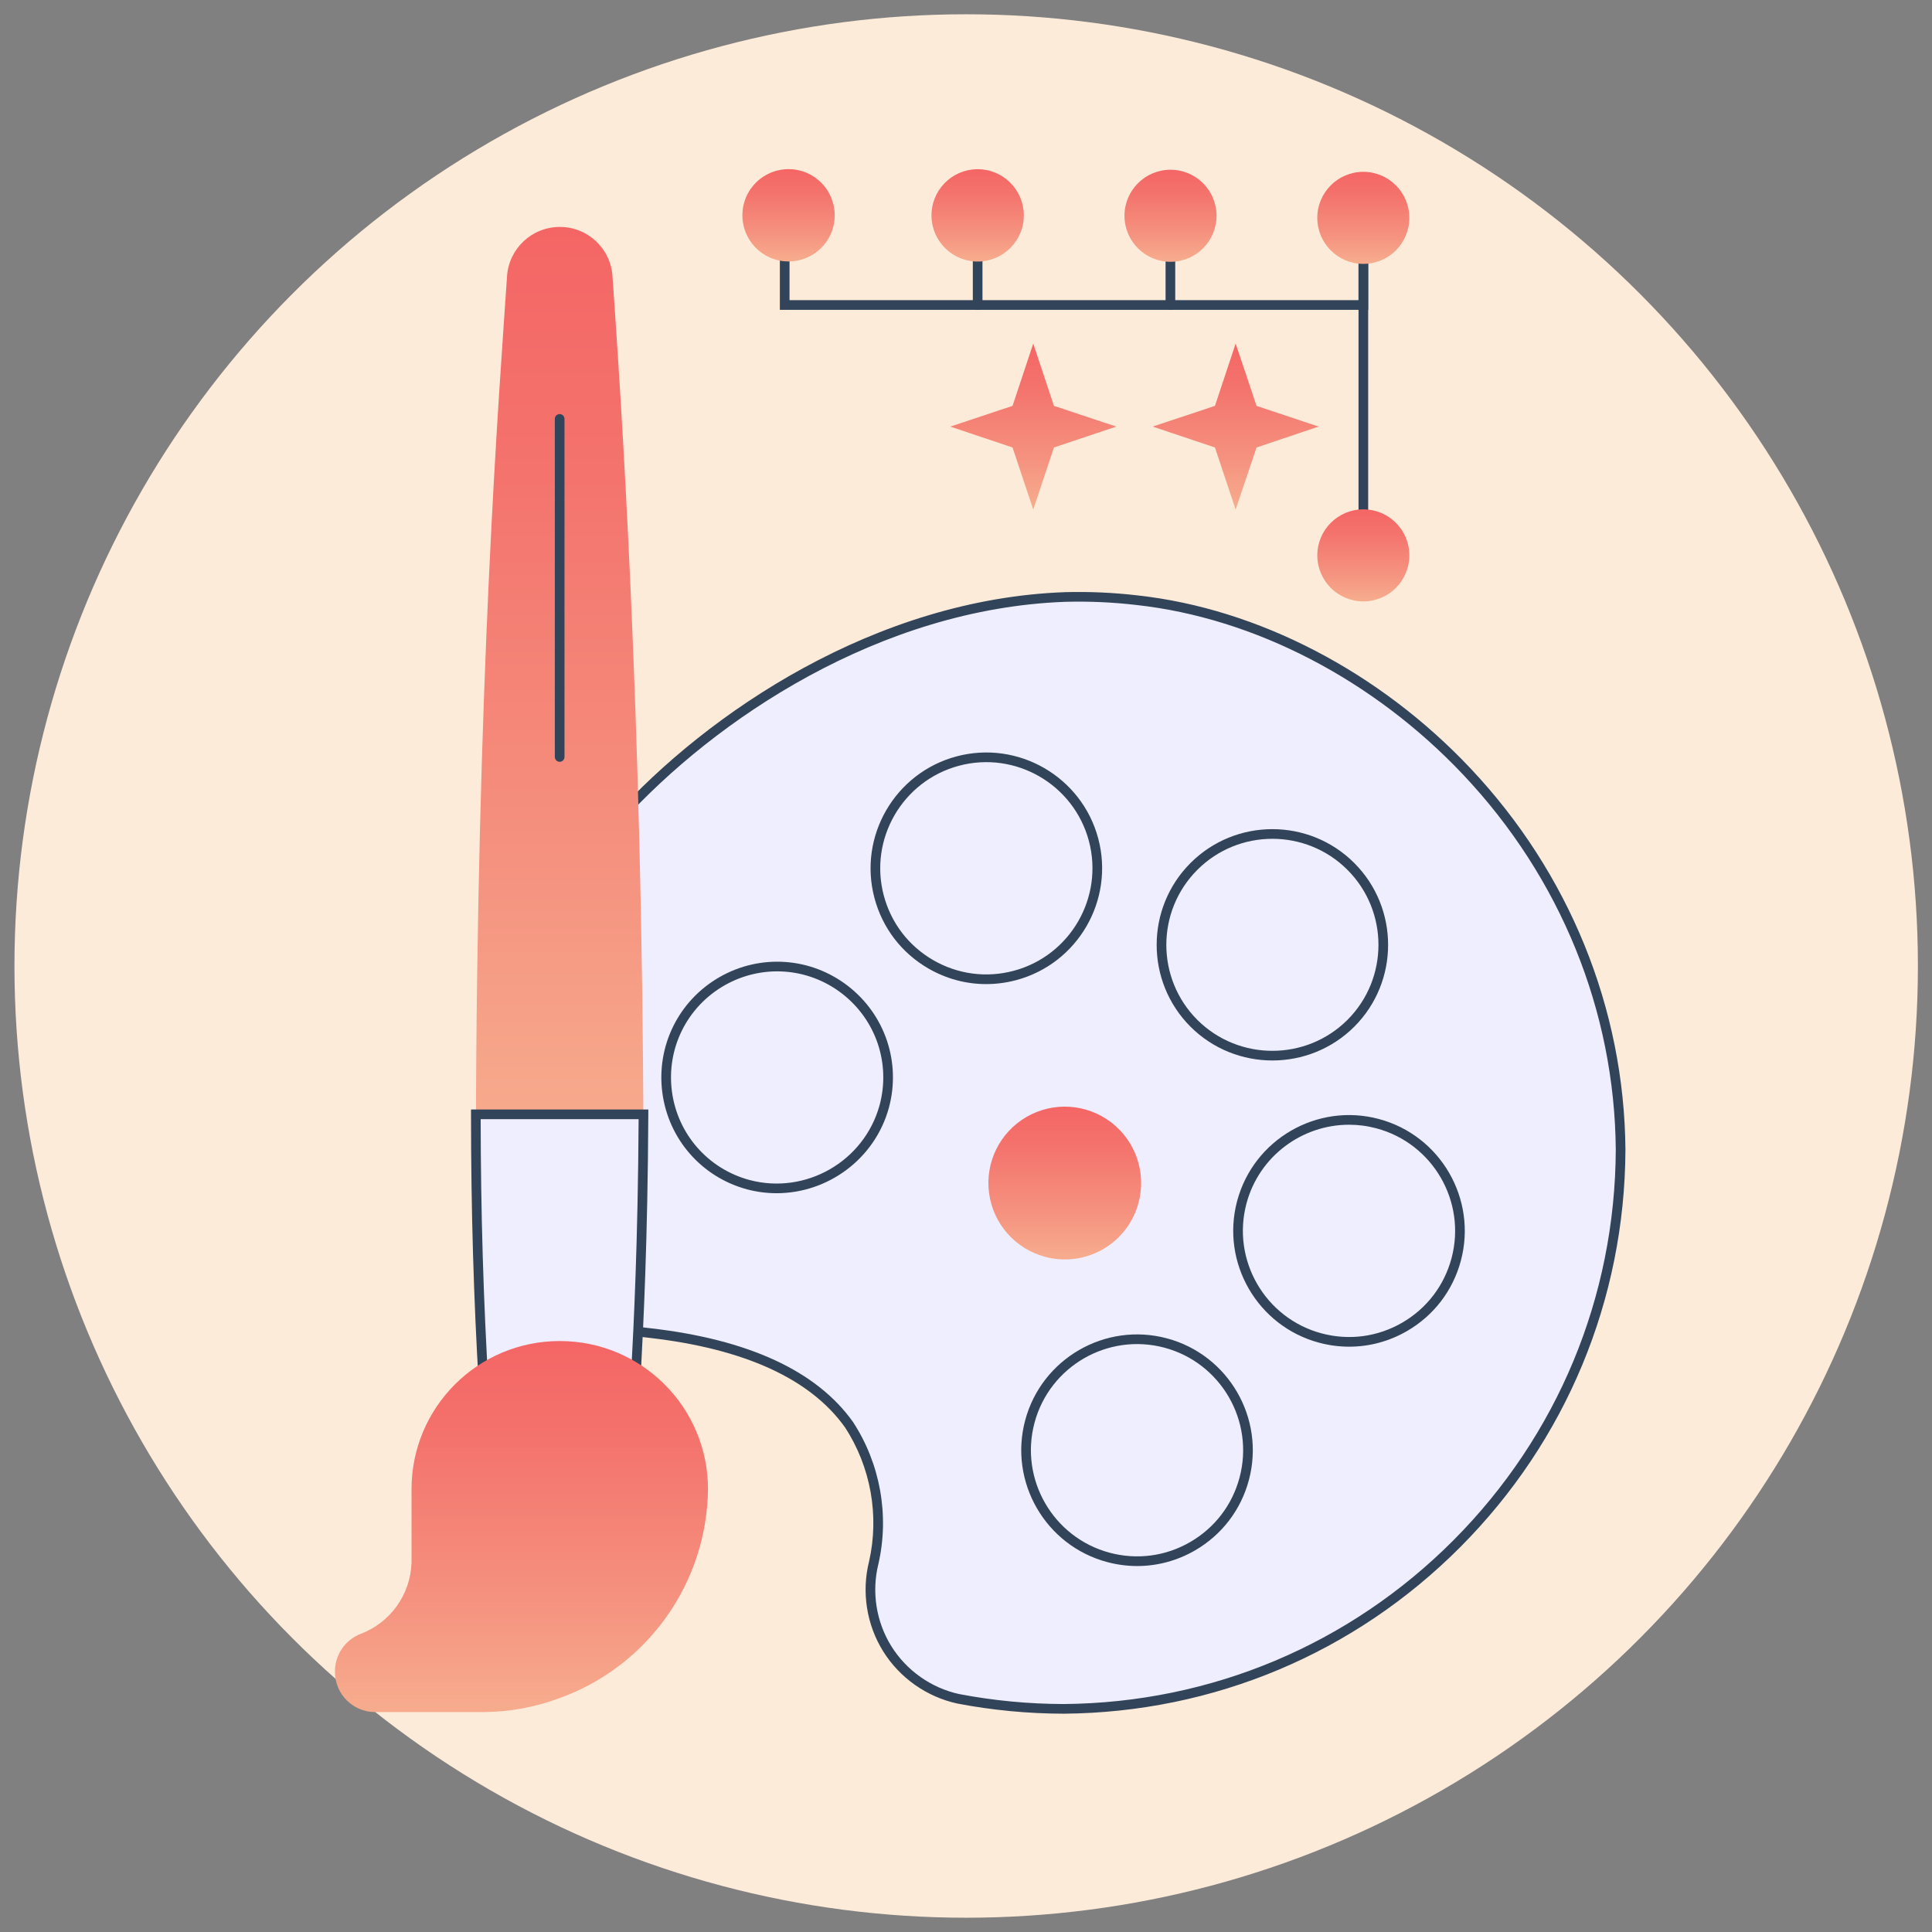 <?xml version="1.0" encoding="UTF-8"?>
<svg id="Ebene_1" xmlns="http://www.w3.org/2000/svg" xmlns:xlink="http://www.w3.org/1999/xlink" viewBox="0 0 1000 1000">
  <rect x="0" y="0" width="1000" height="1000" fill="#808080" stroke="none"/>
  <defs>
    <style>
      .cls-1 {
        fill: #efeefe;
      }

      .cls-2 {
        fill: url(#Verlauf_Peach-_Coral);
      }

      .cls-3 {
        fill: #31445a;
      }

      .cls-4 {
        fill: url(#Verlauf_Peach-_Coral-4);
      }

      .cls-5 {
        fill: url(#Verlauf_Peach-_Coral-5);
      }

      .cls-6 {
        fill: url(#Verlauf_Peach-_Coral-2);
      }

      .cls-7 {
        fill: url(#Verlauf_Peach-_Coral-3);
      }

      .cls-8 {
        fill: url(#Verlauf_Peach-_Coral-6);
      }

      .cls-9 {
        fill: url(#Verlauf_Peach-_Coral-9);
      }

      .cls-10 {
        fill: url(#Verlauf_Peach-_Coral-7);
      }

      .cls-11 {
        fill: url(#Verlauf_Peach-_Coral-8);
      }

      .cls-12 {
        fill: url(#Verlauf_Peach-_Coral-10);
      }

      .cls-13 {
        fill: #fdebd9;
      }
    </style>
    <linearGradient id="Verlauf_Peach-_Coral" data-name="Verlauf Peach-&amp;gt;Coral" x1="289.68" y1="593.102" x2="289.68" y2="117.461" gradientUnits="userSpaceOnUse">
      <stop offset=".022" stop-color="#f7ab8d"/>
      <stop offset=".307" stop-color="#f5927f"/>
      <stop offset=".754" stop-color="#f4726c"/>
      <stop offset="1" stop-color="#f46665"/>
    </linearGradient>
    <linearGradient id="Verlauf_Peach-_Coral-2" data-name="Verlauf Peach-&amp;gt;Coral" x1="-2688.072" y1="-4673.412" x2="-2688.072" y2="-4665.185" gradientTransform="translate(63290.621 -108087.957) scale(23.445 -23.318)" xlink:href="#Verlauf_Peach-_Coral"/>
    <linearGradient id="Verlauf_Peach-_Coral-3" data-name="Verlauf Peach-&amp;gt;Coral" x1="551.121" y1="651.886" x2="551.121" y2="572.797" xlink:href="#Verlauf_Peach-_Coral"/>
    <linearGradient id="Verlauf_Peach-_Coral-4" data-name="Verlauf Peach-&amp;gt;Coral" x1="705.65" y1="136.59" x2="705.65" y2="88.94" xlink:href="#Verlauf_Peach-_Coral"/>
    <linearGradient id="Verlauf_Peach-_Coral-5" data-name="Verlauf Peach-&amp;gt;Coral" x1="506.031" y1="135.38" x2="506.031" y2="87.578" gradientTransform="translate(576.801 -401.83) rotate(85.426)" xlink:href="#Verlauf_Peach-_Coral"/>
    <linearGradient id="Verlauf_Peach-_Coral-6" data-name="Verlauf Peach-&amp;gt;Coral" x1="605.849" y1="135.507" x2="605.849" y2="87.857" xlink:href="#Verlauf_Peach-_Coral"/>
    <linearGradient id="Verlauf_Peach-_Coral-7" data-name="Verlauf Peach-&amp;gt;Coral" x1="408.156" y1="135.342" x2="408.156" y2="87.54" gradientTransform="translate(389.075 -311.224) rotate(72.144)" xlink:href="#Verlauf_Peach-_Coral"/>
    <linearGradient id="Verlauf_Peach-_Coral-8" data-name="Verlauf Peach-&amp;gt;Coral" x1="705.66" y1="311.286" x2="705.66" y2="263.637" xlink:href="#Verlauf_Peach-_Coral"/>
    <linearGradient id="Verlauf_Peach-_Coral-9" data-name="Verlauf Peach-&amp;gt;Coral" x1="534.805" y1="263.763" x2="534.805" y2="177.832" xlink:href="#Verlauf_Peach-_Coral"/>
    <linearGradient id="Verlauf_Peach-_Coral-10" data-name="Verlauf Peach-&amp;gt;Coral" x1="639.567" y1="263.763" x2="639.567" y2="177.832" xlink:href="#Verlauf_Peach-_Coral"/>
  </defs>
  <circle class="cls-13" cx="500.094" cy="500" r="492.611"/>
  <g>
    <path id="Path" class="cls-1" d="M588.523,310.659h0c-12.324-1.44-24.736-1.996-37.14-1.665-98.104,3.537-184.035,62.42-231.787,115.269v263.829l16.645,1.873c50.144,5.722,84.891,21.743,103.201,47.439,13.795,21.097,18.415,46.898,12.796,71.471-3.79,15.164-1.27,31.217,6.984,44.49,8.254,13.273,21.537,22.633,36.814,25.941,17.969,3.431,36.22,5.172,54.514,5.202,159.112-1.308,287.599-130.305,288.277-289.421-1.248-156.258-127.545-270.903-250.304-284.428Z"/>
    <path class="cls-3" d="M550.571,887.008c-18.431-.029-36.929-1.795-55.003-5.246-15.906-3.442-29.905-13.307-38.468-27.076-8.562-13.769-11.218-30.686-7.287-46.417,5.426-23.731.887-49.079-12.463-69.496-17.869-25.075-52.002-40.688-101.393-46.324l-18.861-2.121v-267.025l.645-.714c48.615-53.805,135.499-112.557,233.552-116.092,12.507-.334,25.121.231,37.515,1.68,62.3,6.866,125.082,39.472,172.252,89.456,51.178,54.23,79.684,124.348,80.268,197.435-.331,77.647-30.679,150.679-85.454,205.672s-127.686,85.63-205.302,86.269ZM322.096,685.858l14.424,1.622c50.863,5.804,86.175,22.112,104.958,48.473,14.146,21.63,18.936,48.382,13.197,73.48-3.617,14.473-1.181,29.986,6.67,42.612,7.852,12.627,20.689,21.672,35.219,24.817,17.71,3.381,35.895,5.116,53.989,5.146,76.267-.627,147.935-30.742,201.775-84.797,53.842-54.056,83.672-125.841,83.997-202.135-.573-71.79-28.596-140.703-78.903-194.013-46.371-49.138-108.033-81.184-169.175-87.919l-.017-.002c-12.16-1.421-24.531-1.978-36.783-1.649-96.041,3.463-181.303,60.883-229.353,113.734v260.631Z"/>
  </g>
  <g>
    <path id="Path-2" data-name="Path" class="cls-1" d="M617.964,529.649c-22.411-22.432-22.4-58.783.025-81.201,22.425-22.418,58.776-22.418,81.201,0,22.425,22.418,22.436,58.769.025,81.201h0c-22.454,22.394-58.796,22.394-81.25,0h0Z"/>
    <path class="cls-3" d="M658.588,548.902c-15.352,0-30.702-5.827-42.39-17.482l-.003-.004c-23.348-23.368-23.336-61.381.025-84.735,23.364-23.355,61.376-23.355,84.736,0,23.361,23.355,23.373,61.368.025,84.735-11.688,11.657-27.043,17.486-42.395,17.486ZM619.73,527.879c21.428,21.371,56.291,21.371,77.719,0,21.396-21.415,21.387-56.256-.026-77.663-21.412-21.404-56.252-21.409-77.666.001-21.411,21.404-21.421,56.244-.025,77.663l-.001-.001Z"/>
  </g>
  <g>
    <path id="Path-3" data-name="Path" class="cls-1" d="M455.048,464.212c-8.172-30.639,10.037-62.103,40.674-70.282,30.637-8.179,62.105,10.022,70.292,40.657,8.187,30.635-10.007,62.108-40.64,70.302-14.72,3.938-30.402,1.863-43.592-5.766-13.19-7.629-22.808-20.188-26.734-34.911h0Z"/>
    <path class="cls-3" d="M510.435,509.366c-10.399,0-20.661-2.731-29.905-8.078-13.864-8.02-23.771-20.957-27.898-36.431h0c-8.514-31.921,10.527-64.821,42.445-73.342,31.918-8.52,64.823,10.511,73.352,42.427,8.53,31.915-10.494,64.825-42.408,73.362-5.155,1.379-10.388,2.062-15.585,2.062ZM457.463,463.568c3.783,14.183,12.864,26.042,25.571,33.392,12.706,7.351,27.514,9.306,41.693,5.515,29.252-7.824,46.688-37.989,38.871-67.241-7.817-29.253-37.977-46.697-67.231-38.888s-46.707,37.966-38.904,67.223Z"/>
  </g>
  <g>
    <path id="Path-4" data-name="Path" class="cls-1" d="M387.322,613.188c-22.445-6.038-39.037-25.01-42.03-48.06-2.993-23.049,8.203-45.63,28.362-57.201,20.159-11.57,45.304-9.848,63.697,4.362,18.393,14.21,26.406,38.107,20.299,60.533-8.413,30.459-39.783,48.464-70.327,40.365h0Z"/>
    <path class="cls-3" d="M401.984,617.606c-5.062,0-10.197-.646-15.303-2l-.009-.003c-23.509-6.324-40.725-26.01-43.86-50.151-3.135-24.143,8.482-47.573,29.596-59.691,21.114-12.119,47.205-10.331,66.47,4.552,19.265,14.885,27.579,39.68,21.182,63.169-7.333,26.55-31.689,44.125-58.077,44.125ZM387.969,610.773c29.082,7.71,59.259-9.613,67.27-38.616,5.861-21.52-1.76-44.246-19.417-57.889-17.658-13.643-41.573-15.28-60.924-4.173-19.352,11.107-30,32.583-27.127,54.711,2.873,22.126,18.653,40.169,40.198,45.967Z"/>
  </g>
  <g>
    <path id="Path-5" data-name="Path" class="cls-2" d="M289.575,593.102h43.486c-.52-225.961-11.756-388.669-16.021-449.841-.775-14.482-12.754-25.821-27.257-25.8h0c-14.522-.024-26.533,11.302-27.361,25.8-4.057,60.339-15.709,208.795-16.125,449.841h43.278Z"/>
    <g>
      <path id="Path-6" data-name="Path" class="cls-1" d="M289.68,576.777h-43.382c0,84.683,4.161,140.341,4.369,145.647h78.025c0-9.363,3.953-57.114,4.369-145.647h-43.382Z"/>
      <path class="cls-3" d="M331.192,724.924h-82.929l-.094-2.402c-.027-.682-.12-2.204-.261-4.521-2.728-44.773-4.11-92.287-4.11-141.224v-2.5h91.776l-.012,2.512c-.31,66.09-2.62,110.031-3.73,131.148-.385,7.331-.64,12.174-.64,14.488v2.5ZM253.034,719.924h73.211c.094-2.755.309-6.83.593-12.25,1.094-20.81,3.354-63.825,3.71-128.398h-81.751c.046,47.953,1.425,94.512,4.1,138.42.052.847.097,1.59.135,2.228Z"/>
    </g>
    <path id="Path-7" data-name="Path" class="cls-6" d="M289.575,694.118c-42.264.057-76.511,34.305-76.569,76.569v38.284c-.599,16.418-10.966,30.882-26.32,36.724-8.11,3.129-13.421,10.97-13.318,19.662h0c0,11.491,9.317,20.807,20.808,20.807h56.802c13.072-.154,26.021-2.547,38.284-7.074,45.884-16.416,76.688-59.673,77.193-108.403-.057-42.304-34.368-76.569-76.673-76.569h-.208Z"/>
    <path class="cls-3" d="M289.68,394.306c-1.381,0-2.5-1.119-2.5-2.5v-174.984c0-1.381,1.119-2.5,2.5-2.5s2.5,1.119,2.5,2.5v174.984c0,1.381-1.119,2.5-2.5,2.5Z"/>
  </g>
  <path id="Path-8" data-name="Path" class="cls-7" d="M540.936,650.528c-15.452-4.12-26.9-17.144-29.004-32.997-2.104-15.853,5.551-31.412,19.393-39.42,13.843-8.008,31.147-6.887,43.841,2.84,12.694,9.727,18.277,26.144,14.146,41.593-2.683,10.139-9.295,18.792-18.373,24.044-9.079,5.252-19.875,6.67-30.002,3.941h0Z"/>
  <g>
    <path class="cls-3" d="M506.03,160.365c-1.381,0-2.5-1.119-2.5-2.5v-42.758c0-1.381,1.119-2.5,2.5-2.5s2.5,1.119,2.5,2.5v42.758c0,1.381-1.119,2.5-2.5,2.5Z"/>
    <path class="cls-3" d="M705.671,287.494c-1.381,0-2.5-1.119-2.5-2.5V115.107c0-1.381,1.119-2.5,2.5-2.5s2.5,1.119,2.5,2.5v169.887c0,1.381-1.119,2.5-2.5,2.5Z"/>
    <path class="cls-3" d="M708.171,160.365h-304.512v-45.258c0-1.381,1.119-2.5,2.5-2.5s2.5,1.119,2.5,2.5v40.258h294.512v-40.258c0-1.381,1.119-2.5,2.5-2.5s2.5,1.119,2.5,2.5v45.258Z"/>
    <path class="cls-3" d="M605.799,160.365c-1.381,0-2.5-1.119-2.5-2.5v-42.758c0-1.381,1.119-2.5,2.5-2.5s2.5,1.119,2.5,2.5v42.758c0,1.381-1.119,2.5-2.5,2.5Z"/>
  </g>
  <g>
    <path id="Path-9" data-name="Path" class="cls-1" d="M683.401,692.566c-30.633-8.194-48.827-39.667-40.64-70.302,8.187-30.635,39.655-48.836,70.292-40.657,30.637,8.179,48.846,39.643,40.674,70.282-3.927,14.723-13.544,27.282-26.735,34.911-13.19,7.629-28.872,9.703-43.592,5.766h0Z"/>
    <path class="cls-3" d="M698.34,697.042c-5.197.001-10.429-.683-15.584-2.062h0c-31.915-8.536-50.94-41.446-42.409-73.362,8.528-31.915,41.433-50.953,73.352-42.427,31.918,8.521,50.958,41.422,42.445,73.342-4.128,15.475-14.035,28.412-27.898,36.431-9.243,5.347-19.507,8.078-29.905,8.078ZM698.256,582.157c-24.265,0-46.524,16.226-53.079,40.752-7.817,29.253,9.619,59.418,38.87,67.241h.001c14.182,3.796,28.988,1.835,41.693-5.515,12.707-7.35,21.788-19.208,25.57-33.392,7.804-29.256-9.648-59.412-38.902-67.223-4.727-1.262-9.477-1.864-14.153-1.864Z"/>
  </g>
  <g>
    <path id="Path-10" data-name="Path" class="cls-1" d="M573.683,806.1c-30.633-8.194-48.827-39.667-40.64-70.302,8.187-30.635,39.655-48.836,70.292-40.657,30.637,8.179,48.846,39.643,40.674,70.282-3.927,14.723-13.544,27.282-26.735,34.911-13.19,7.629-28.872,9.703-43.592,5.766h0Z"/>
    <path class="cls-3" d="M588.621,810.576c-5.198,0-10.429-.683-15.585-2.062h0c-31.913-8.537-50.938-41.447-42.408-73.362,8.529-31.916,41.438-50.952,73.352-42.427,31.918,8.521,50.959,41.421,42.446,73.342-4.127,15.473-14.035,28.411-27.898,36.431-9.244,5.346-19.508,8.078-29.906,8.078ZM574.329,803.685c14.182,3.794,28.988,1.834,41.694-5.515,12.707-7.351,21.788-19.209,25.57-33.392,7.804-29.257-9.648-59.413-38.903-67.223-29.255-7.811-59.415,9.634-67.232,38.888-7.816,29.251,9.623,59.414,38.871,67.241h0Z"/>
  </g>
  <circle id="Oval" class="cls-4" cx="705.65" cy="112.765" r="23.824"/>
  <circle id="Oval-2" data-name="Oval" class="cls-5" cx="506.031" cy="111.479" r="23.9" transform="translate(354.554 607.008) rotate(-85.426)"/>
  <circle id="Oval-3" data-name="Oval" class="cls-8" cx="605.849" cy="111.682" r="23.824"/>
  <circle id="Oval-4" data-name="Oval" class="cls-10" cx="408.156" cy="111.441" r="23.9" transform="translate(176.929 465.764) rotate(-72.144)"/>
  <circle id="Oval-5" data-name="Oval" class="cls-11" cx="705.66" cy="287.462" r="23.824"/>
  <polygon id="Path-11" data-name="Path" class="cls-9" points="577.771 220.798 545.52 231.617 534.805 263.763 524.089 231.617 491.839 220.798 524.089 210.082 534.805 177.832 545.52 210.082 577.771 220.798"/>
  <polygon id="Path-12" data-name="Path" class="cls-12" points="682.532 220.798 650.386 231.617 639.567 263.763 628.851 231.617 596.601 220.798 628.851 210.082 639.567 177.832 650.386 210.082 682.532 220.798"/>
</svg>
